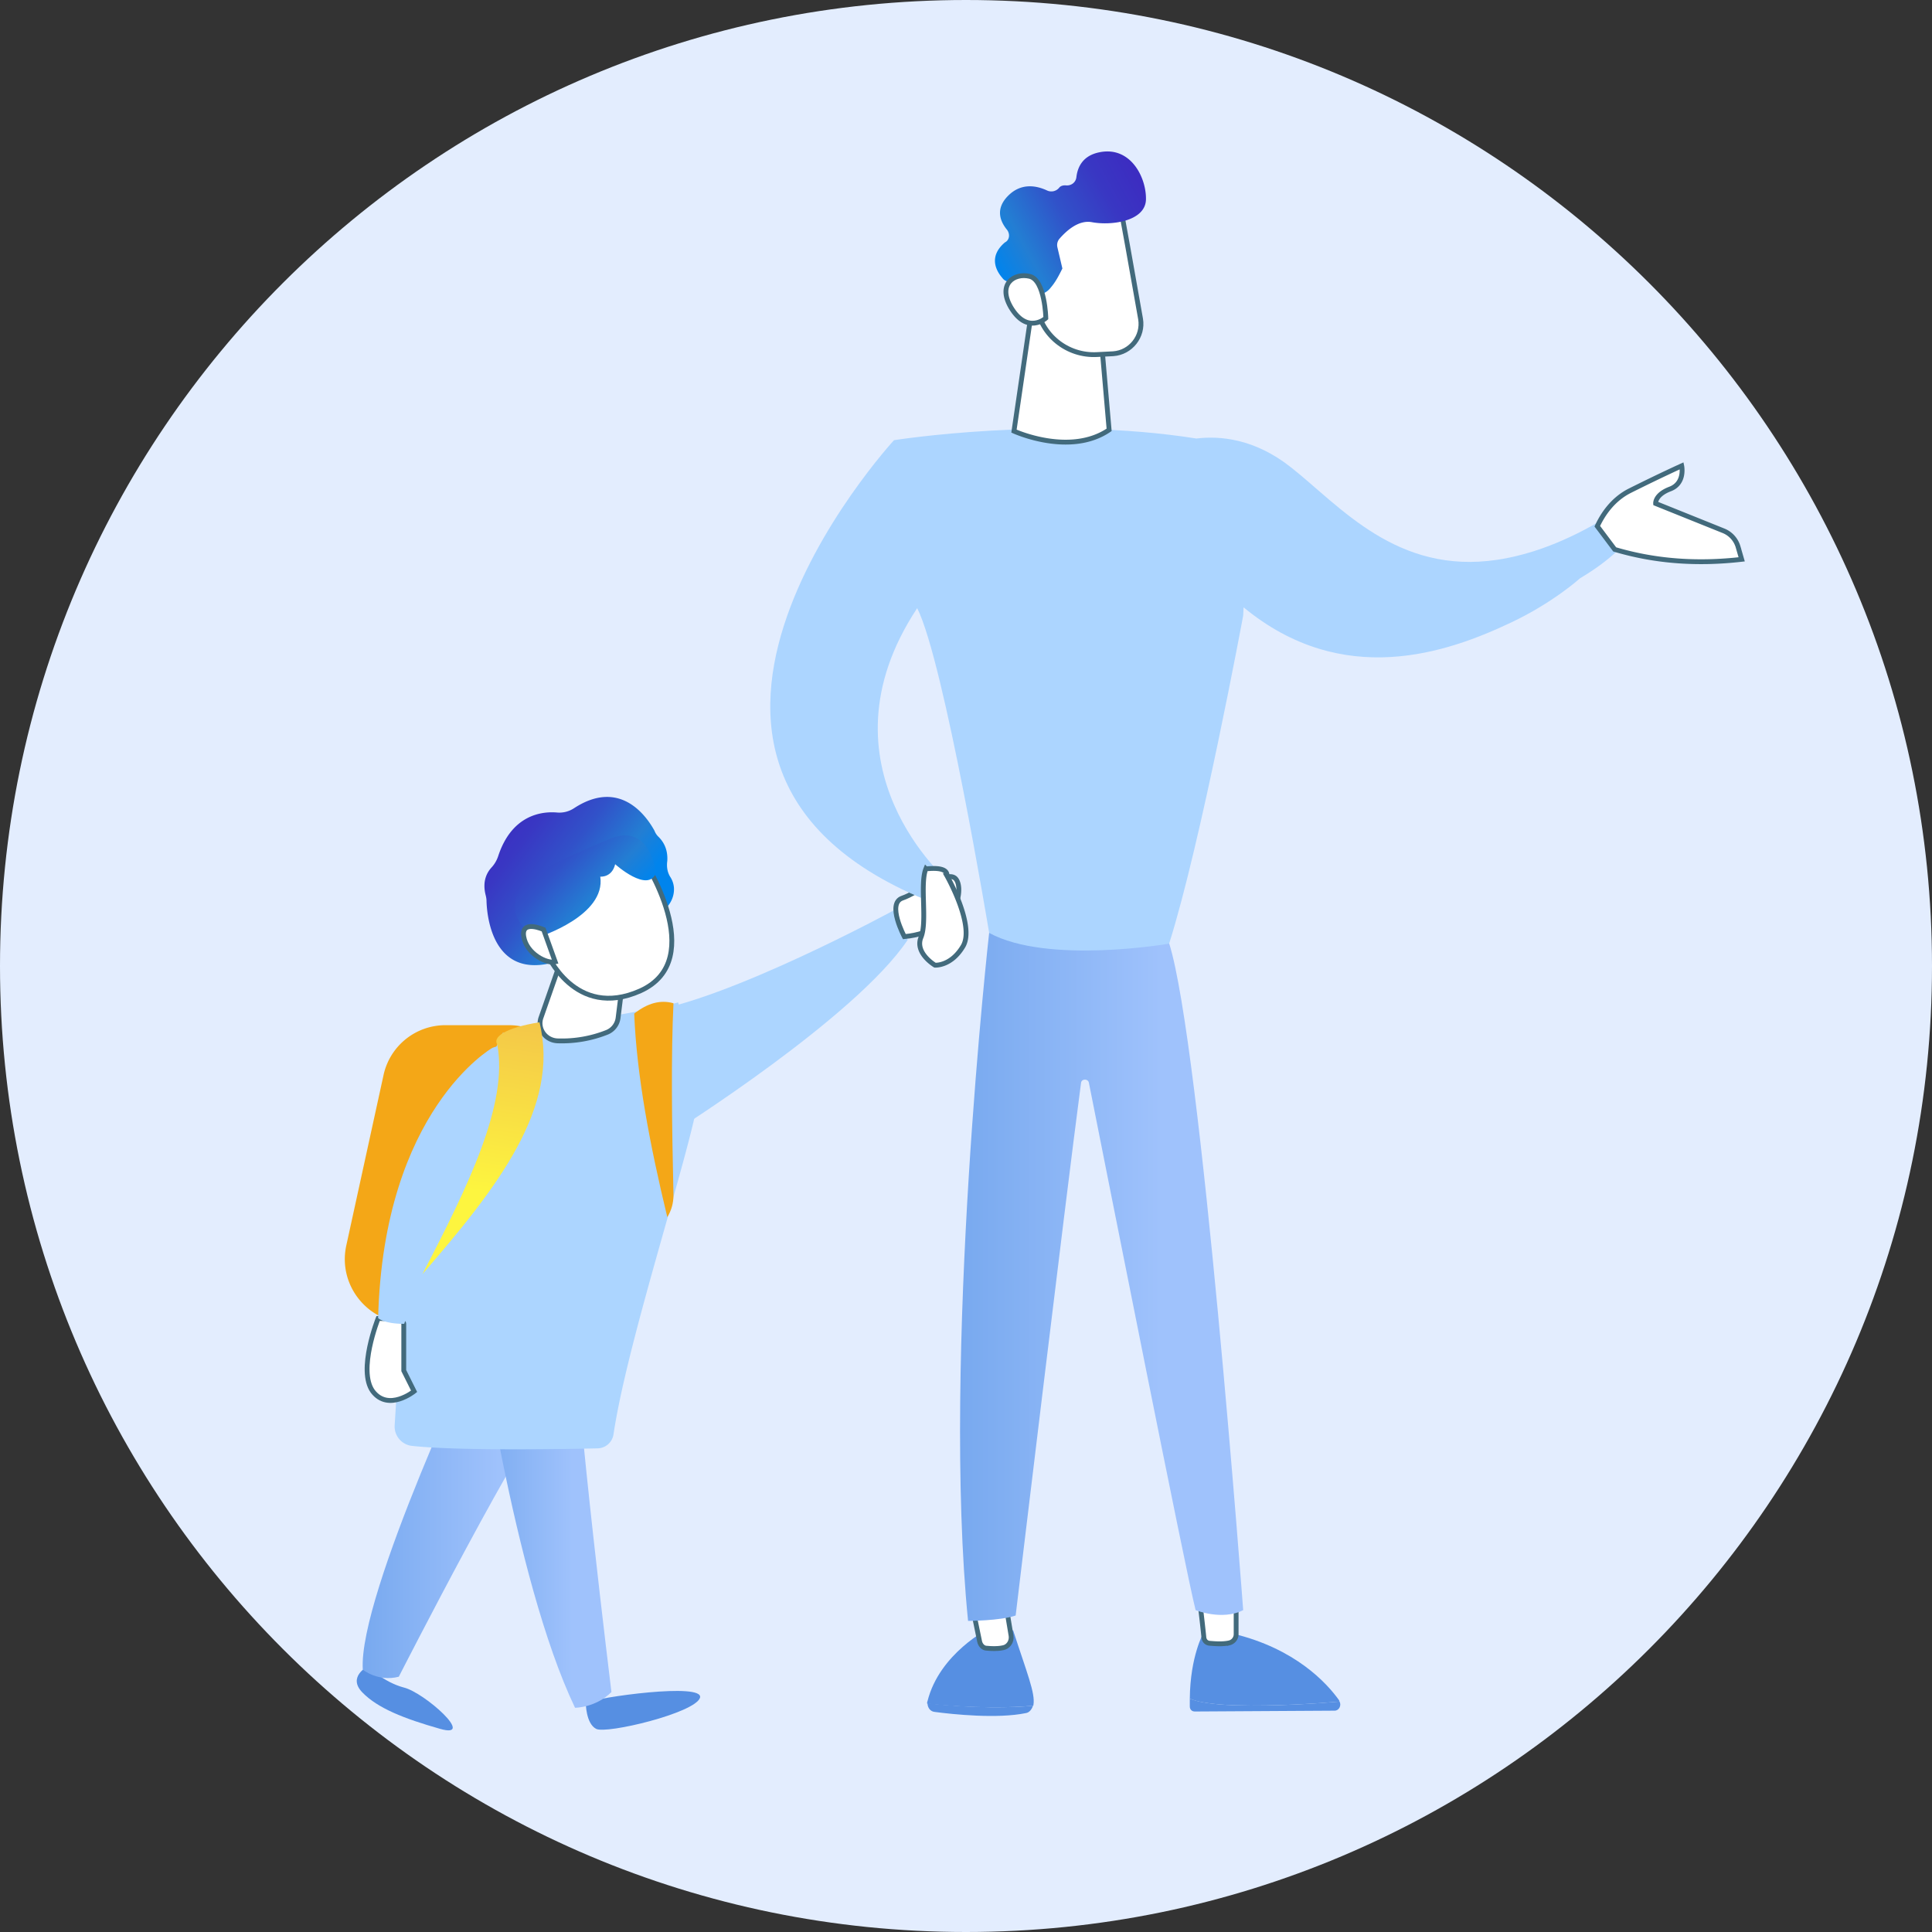 <svg width="100" height="100" fill="none" xmlns="http://www.w3.org/2000/svg"><rect width="100%" height="100%" fill="#333333" stroke="none"/><path d="M50 100c27.614 0 50-22.386 50-50S77.614 0 50 0 0 22.386 0 50s22.386 50 50 50z" fill="#E3EDFE"/><path d="M26.338 53.063h-3.276a3.277 3.277 0 00-3.212 2.59l-1.928 8.823c-.47 2.184 1.328 4.218 3.555 3.983l1.82-.193a3.28 3.28 0 002.72-2.077l3.383-8.63c.857-2.162-.75-4.496-3.062-4.496z" fill="#F4A717"/><path d="M19.036 86.253s-1.07.535-.278 1.349 2.141 1.349 4.025 1.884c1.885.536-.813-1.884-1.884-2.141-1.05-.278-1.863-1.092-1.863-1.092z" fill="#568FE2"/><path d="M24.946 69.057s-6.424 13.511-6.167 17.366c0 0 .793.642 1.863.364 0 0 6.724-13.17 8.052-14.24l-3.748-3.49z" fill="url(#paint0_linear)"/><path d="M30.32 88.137s0 1.07.536 1.349c.535.278 5.096-.814 5.375-1.606.257-.814-5.375-.022-5.91.257z" fill="#568FE2"/><path d="M24.668 67.709c0 .278 1.884 13.962 5.096 20.685 0 0 1.07 0 1.884-.814 0 0-1.884-15.31-1.884-18.8l-5.096-1.071z" fill="url(#paint1_linear)"/><path d="M46.445 47.023s-8.865 4.839-13.17 5.374c0 0-.278 4.304 1.607 6.189 0 0 9.4-5.91 12.098-9.936l-.535-1.627z" fill="#ACD5FF"/><path d="M46.809 48.479s-.92-1.713-.107-1.992c.814-.278 2.141-1.349 2.677-1.07.556.278.385 2.784-2.57 3.062z" fill="#fff" stroke="#426A7C" stroke-width=".25" stroke-miterlimit="10"/><path d="M26.017 53.468s7.152-1.006 9.079-1.584c0 0 .856 2.377 1.135 4.004.257 1.542-3.662 12.89-4.476 18.351a.85.85 0 01-.835.728c-1.949.043-7.238.129-9.593-.128a1.01 1.01 0 01-.9-1.05c.108-1.713.322-5.353.493-6.36.792-4.817 5.096-13.96 5.096-13.96z" fill="#ACD5FF"/><path d="M29.507 48.372l-1.499 4.283c-.214.578.215 1.199.857 1.22a6.32 6.32 0 002.57-.45.932.932 0 00.556-.727l.471-3.79-2.955-.536z" fill="#fff" stroke="#426A7C" stroke-width=".25" stroke-miterlimit="10"/><path fill-rule="evenodd" clip-rule="evenodd" d="M34.882 45.93a1.217 1.217 0 00-.171-.513c-.172-.257-.214-.557-.172-.857.022-.364-.042-.835-.45-1.242a.847.847 0 01-.213-.32c-.364-.664-1.735-2.763-4.176-1.157a1.382 1.382 0 01-.878.214c-.77-.064-2.334.107-3.04 2.27a1.594 1.594 0 01-.343.578c-.214.236-.493.685-.3 1.435.021.085.043.193.043.3.021.77.321 4.368 3.961 3.019l.129-.064 4.796-2.313c.514-.236.857-.77.814-1.35z" fill="url(#paint2_linear)"/><path fill-rule="evenodd" clip-rule="evenodd" d="M33.254 44.389s3.49 5.267-.107 6.895c-3.404 1.52-4.86-1.97-4.86-1.97s-1.5-1.563-1.007-2.763c.514-1.199 5.118-2.805 5.974-2.162z" fill="#fff" stroke="#426A7C" stroke-width=".25" stroke-miterlimit="10"/><path fill-rule="evenodd" clip-rule="evenodd" d="M27.944 48.479s3.426-1.092 3.126-3.105c0 0 .6.064.771-.642 0 0 1.692 1.52 2.12.45 0 0-.3-2.613-2.355-1.778-2.056.856-3.94 1.713-4.476 2.313-.535.62-.985 2.077.814 2.762z" fill="url(#paint3_linear)"/><path fill-rule="evenodd" clip-rule="evenodd" d="M28.737 49.785l-.6-1.67s-1.178-.535-1.028.364c.15.9 1.2 1.413 1.628 1.306z" fill="#fff" stroke="#426A7C" stroke-width=".25" stroke-miterlimit="10"/><path d="M19.571 68.244s-1.07 2.677-.278 3.769c.814 1.07 2.141 0 2.141 0l-.535-1.07v-2.42c.021-.279-1.328-.279-1.328-.279z" fill="#fff" stroke="#426A7C" stroke-width=".25" stroke-miterlimit="10"/><path d="M25.482 54.239s-5.632 3.212-5.91 13.983c0 0 .278.3 1.349.3 0 0 2.42-7.28 5.374-10.793 1.542-1.82.536-4.068-.813-3.49z" fill="#ACD5FF"/><path d="M25.738 54.067c.578 3.063-1.499 7.324-3.876 11.885 3.855-4.454 7.152-8.63 6.06-13.04-1.82.299-2.42.77-2.184 1.155z" fill="url(#paint4_linear)"/><path d="M32.826 52.463c.128 3.212.813 6.81 1.713 10.535.214-.342.32-.728.32-1.135-.085-3.726-.128-7.259 0-9.936-.684-.192-1.348 0-2.033.536z" fill="#F4A717"/><path d="M47.987 88.18c0-.043 0-.086.021-.13.621-2.483 3.19-3.768 3.19-3.768l1.242.107c.707 2.184 1.157 3.255 1.05 3.855 0 .021 0 .043-.022.043-1.028.106-3.105.15-5.481-.108z" fill="#568FE2"/><path d="M53.468 88.287c-.064.192-.192.364-.385.385-1.456.3-3.747.064-4.71-.064-.215-.022-.365-.214-.365-.45 2.355.279 4.433.236 5.46.129z" fill="#568FE2"/><path d="M50.171 82.377l.535 2.59c.043.194.193.344.364.344.215.02.536.042.836-.022.278-.043.47-.321.428-.62l-.386-2.313h-1.777v.02z" fill="#fff" stroke="#426A7C" stroke-width=".25" stroke-miterlimit="10"/><path d="M63.94 88.266c-1.307-.043-1.992-.193-2.356-.343v.407c0 .15.107.257.257.257l7.237-.043c.236 0 .364-.278.257-.471-.942.085-3.361.257-5.396.193z" fill="#568FE2"/><path d="M69.335 88.073c0-.021-.021-.043-.021-.064-.642-.9-2.27-2.677-5.482-3.448l-1.542-.042s-.685 1.199-.706 3.404c.342.15 1.028.3 2.355.343 2.035.064 4.454-.107 5.396-.193z" fill="#568FE2"/><path d="M62.012 82.206c.021.107.236 1.863.3 2.548.021.171.128.278.278.3.257.021.685.064 1.05-.022a.462.462 0 00.342-.45v-2.74l-1.97.364z" fill="#fff" stroke="#426A7C" stroke-width=".25" stroke-miterlimit="10"/><path d="M51.2 48.266s-2.463 21.927-1.093 35.631c0 0 1.649 0 2.463-.278 0 0 2.57-21.435 3.383-27.559.021-.236.364-.236.407-.021 1.028 5.16 5.032 25.396 5.525 27.302 0 0 1.37.556 2.462 0 0 0-2.184-29.315-3.833-34.519l-9.315-.556z" fill="url(#paint5_linear)"/><path d="M84.86 25.846l-1.734.942c-2.077 1.264-3.94 1.927-5.61 2.184-5.225.793-8.159-2.784-10.686-4.775-1.884-1.499-3.704-1.649-4.903-1.499-7.56-1.199-15.653.086-15.653.086s-16.167 17.537 2.87 24.261v-1.37s-7.089-5.996-1.671-14.197c1.392 2.74 3.726 16.809 3.726 16.809 3.019 1.649 9.315.557 9.315.557 1.648-5.204 3.833-16.981 3.833-16.981l.02-.428c5.14 4.24 10.536 2.355 13.834.792 2.184-1.028 3.576-2.291 3.576-2.291 3.94-2.356 3.083-4.09 3.083-4.09z" fill="#ACD5FF"/><path d="M89.957 28.287a1.283 1.283 0 00-.75-.814l-3.512-1.413s-.042-.45.75-.75.6-1.199.6-1.199-1.093.493-2.677 1.285c-.9.45-1.414 1.242-1.692 1.842l.9 1.199c2.162.642 4.346.77 6.573.514l-.192-.664zM49.015 45.332s1.456 2.57.835 3.64c-.621 1.05-1.456.985-1.456.985s-1.05-.62-.728-1.434c.343-.793-.064-2.763.257-3.555.021.021 1.135-.171 1.092.364zm4.496-30.042l-1.028 7.024s2.89 1.327 4.925-.065l-.428-4.946-3.469-2.013z" fill="#fff" stroke="#426A7C" stroke-width=".25" stroke-miterlimit="10"/><path d="M57.987 10.729c.042.064.663 3.597 1.049 5.781.15.9-.514 1.735-1.413 1.799l-.835.043c-1.542.085-2.913-1.007-3.127-2.527l-.6-3.961c-.042-.022 4.112-2.591 4.926-1.135z" fill="#fff" stroke="#426A7C" stroke-width=".25" stroke-miterlimit="10"/><path d="M52.098 11.863c-.32-.407-.6-1.05.086-1.734.685-.686 1.477-.514 1.992-.279a.525.525 0 00.642-.128c.064-.086.171-.129.321-.129.3.043.557-.15.578-.45.065-.492.321-1.092 1.2-1.263 1.605-.321 2.42 1.306 2.398 2.441-.022 1.135-1.8 1.37-2.805 1.178-.728-.129-1.37.514-1.67.856a.502.502 0 00-.108.45l.257 1.092c-.171.343-.342.685-.6.985a.956.956 0 01-.578.364c-.3-.556-1.135-.664-1.541-.664a.46.46 0 01-.386-.192c-.3-.343-.75-1.092.129-1.842.257-.128.278-.47.085-.685z" fill="url(#paint6_linear)"/><path d="M54.132 16.467s-.042-1.97-.835-2.163c-.792-.193-1.67.385-.985 1.585.857 1.456 1.82.578 1.82.578z" fill="#fff" stroke="#426A7C" stroke-width=".25" stroke-miterlimit="10"/><defs><linearGradient id="paint0_linear" x1="18.776" y1="77.959" x2="28.707" y2="77.959" gradientUnits="userSpaceOnUse"><stop stop-color="#78A9EF"/><stop offset=".708" stop-color="#9FC2FC"/></linearGradient><linearGradient id="paint1_linear" x1="24.676" y1="78.061" x2="31.662" y2="78.061" gradientUnits="userSpaceOnUse"><stop stop-color="#78A9EF"/><stop offset=".708" stop-color="#9FC2FC"/></linearGradient><linearGradient id="paint2_linear" x1="32.01" y1="47.455" x2="25.391" y2="42.525" gradientUnits="userSpaceOnUse"><stop stop-color="#0084ED"/><stop offset=".205" stop-color="#237ED3"/><stop offset=".491" stop-color="#3152C9"/><stop offset=".767" stop-color="#3937C3"/><stop offset=".967" stop-color="#3C2DC1"/></linearGradient><linearGradient id="paint3_linear" x1="31.934" y1="47.382" x2="26.128" y2="42.067" gradientUnits="userSpaceOnUse"><stop stop-color="#0084ED"/><stop offset=".205" stop-color="#237ED3"/><stop offset=".491" stop-color="#3152C9"/><stop offset=".767" stop-color="#3937C3"/><stop offset=".967" stop-color="#3C2DC1"/></linearGradient><linearGradient id="paint4_linear" x1="24.84" y1="61.66" x2="30.066" y2="25.949" gradientUnits="userSpaceOnUse"><stop stop-color="#FDF53F"/><stop offset="1" stop-color="#D93C65"/></linearGradient><linearGradient id="paint5_linear" x1="49.699" y1="66.07" x2="64.362" y2="66.07" gradientUnits="userSpaceOnUse"><stop stop-color="#78A9EF"/><stop offset=".708" stop-color="#9FC2FC"/></linearGradient><linearGradient id="paint6_linear" x1="51.396" y1="13.581" x2="59.182" y2="9.289" gradientUnits="userSpaceOnUse"><stop stop-color="#0084ED"/><stop offset=".205" stop-color="#237ED3"/><stop offset=".491" stop-color="#3152C9"/><stop offset=".767" stop-color="#3937C3"/><stop offset=".967" stop-color="#3C2DC1"/></linearGradient></defs></svg>